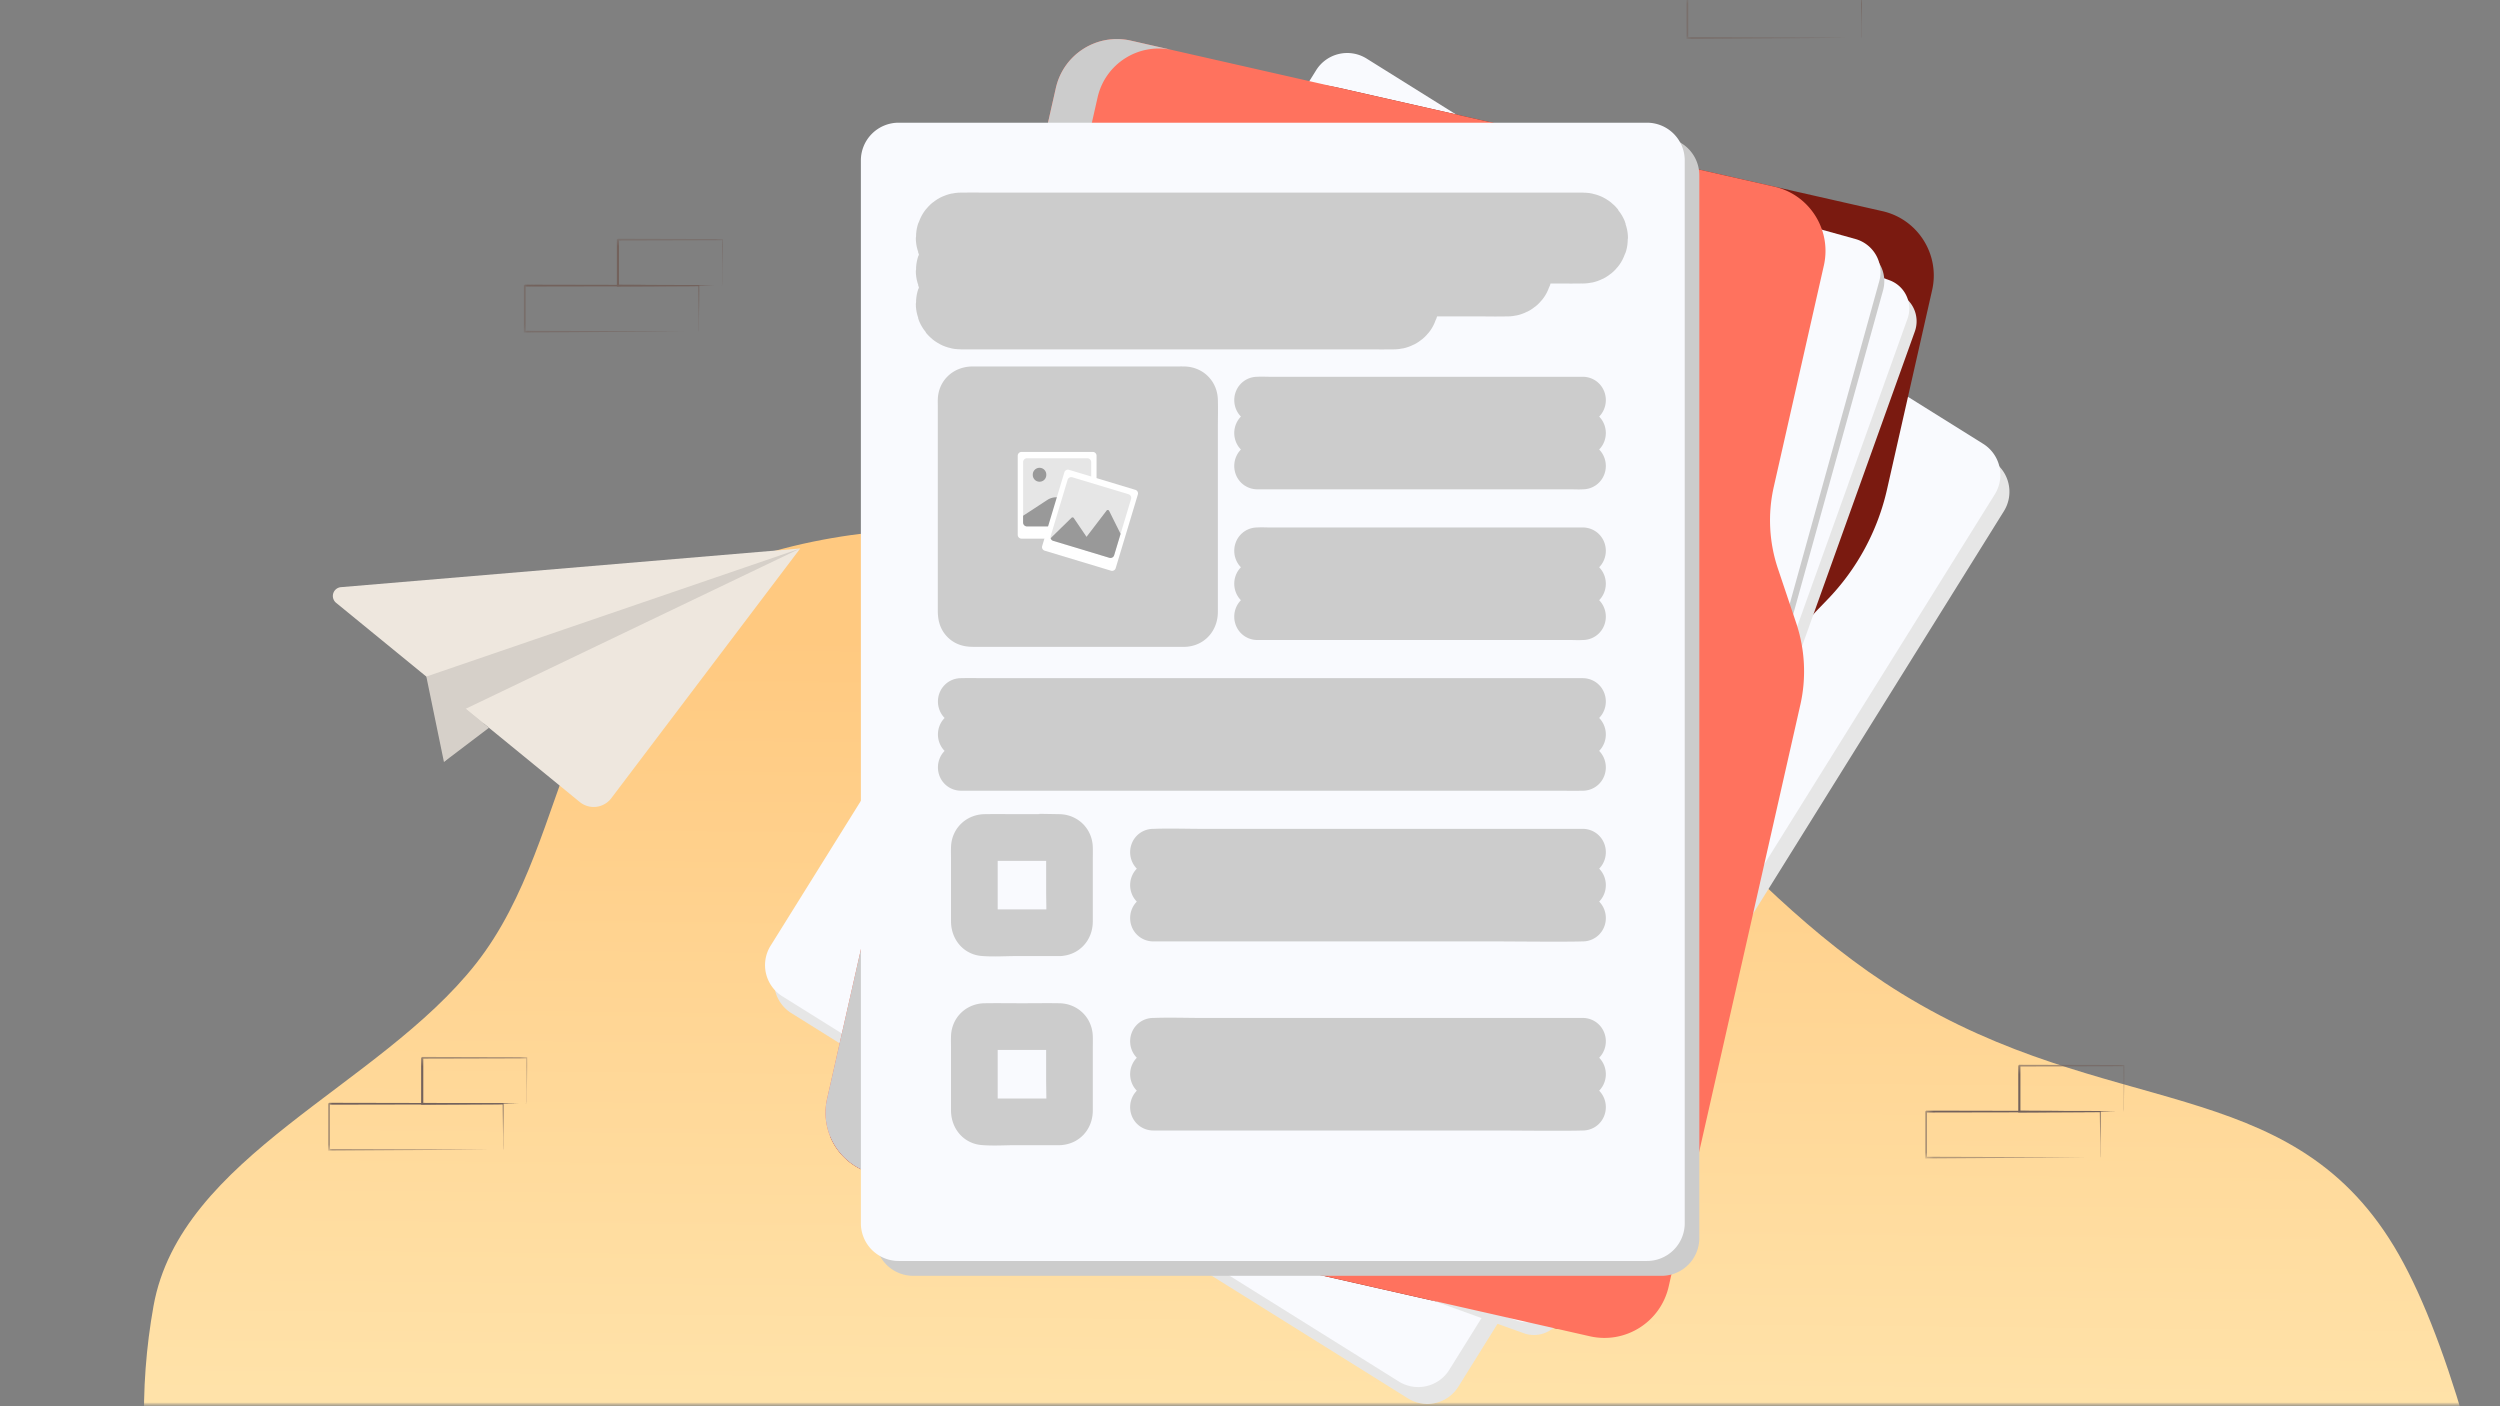 <svg width="320" height="180" fill="none" xmlns="http://www.w3.org/2000/svg"><rect width="100%" height="100%" fill="#808080" stroke="none"/><g clip-path="url(#a)"><mask id="b" style="mask-type:luminance" maskUnits="userSpaceOnUse" x="0" y="0" width="320" height="180"><path d="M320 0H0v180h320V0Z" fill="#fff"/></mask><g mask="url(#b)"><mask id="c" style="mask-type:luminance" maskUnits="userSpaceOnUse" x="0" y="0" width="320" height="180"><path d="M320 0H0v180h320V0Z" fill="#fff"/></mask><g mask="url(#c)"><path fill-rule="evenodd" clip-rule="evenodd" d="M328.977 246.488c-4.689 23.454-9.402 34.064-28.053 51.513-18.877 17.668-56.935 24.154-91.606 16.992-33.717-6.966-51.825-37.847-82.519-52.96-27.26-13.421-64.305-11.032-85.407-29.715-21.31-18.867-25.472-44.327-21.743-65.146 3.44-19.202 28.84-28.026 41.272-43.819 13.1-16.65 10.015-42.669 33.622-51.343 23.91-8.788 58.426-3.644 87.094 6.982 26.667 9.882 38.303 33.736 61.759 48.177 26.427 16.273 49.456 9.998 63.01 32.321 13.273 21.862 22.521 83.126 18.336 104.064l4.235-17.066Z" fill="url(#d)"/></g></g><mask id="e" style="mask-type:luminance" maskUnits="userSpaceOnUse" x="95" y="0" width="164" height="182"><path d="M95.112 0H258.96v181.885H95.112V0Z" fill="#fff"/></mask><g mask="url(#e)"><path d="m180.209 178.99-78.916-49.309a4.698 4.698 0 0 1-1.496-6.47l69.827-112.057a4.686 4.686 0 0 1 6.462-1.498l78.915 49.308a4.699 4.699 0 0 1 1.496 6.47L186.67 177.493a4.684 4.684 0 0 1-6.461 1.498Z" fill="#E6E6E6" style="mix-blend-mode:multiply"/><path d="m179.048 176.83-78.915-49.308a4.698 4.698 0 0 1-1.496-6.47L168.463 8.995a4.686 4.686 0 0 1 6.462-1.498l78.915 49.308a4.698 4.698 0 0 1 1.496 6.47L185.51 175.333a4.685 4.685 0 0 1-6.462 1.498Z" fill="#F9FAFE"/><path d="m247.314 37.13-5.773 25.507a29.74 29.74 0 0 1-7.639 14.12l-1.082 1.12a29.712 29.712 0 0 0-7.639 14.12l-16.105 71.168c-1.088 4.805-5.855 7.815-10.654 6.727l-86.505-19.63a8.015 8.015 0 0 1-5.615-4.702l24.517-108.335c4.168-18.413 22.395-29.982 40.781-25.932l.217.048 69.137 15.688c4.542 1.03 7.389 5.554 6.36 10.101Z" fill="#7A1A10"/><path d="m195.049 170.654-57.659-20.721a3.86 3.86 0 0 1-2.325-4.935l45.122-125.895a3.845 3.845 0 0 1 1.981-2.186 3.855 3.855 0 0 1 2.948-.143l57.658 20.72a3.86 3.86 0 0 1 2.325 4.936l-45.122 125.896a3.852 3.852 0 0 1-4.928 2.328Z" fill="#E6E6E6" style="mix-blend-mode:multiply"/><path d="m194.112 169.024-57.658-20.721a3.86 3.86 0 0 1-2.325-4.936l45.12-125.895a3.864 3.864 0 0 1 1.982-2.186 3.853 3.853 0 0 1 2.947-.142l57.658 20.721a3.86 3.86 0 0 1 2.325 4.935l-45.122 125.895a3.84 3.84 0 0 1-1.981 2.186 3.851 3.851 0 0 1-2.947.143h.001Z" fill="#F9FAFE"/><path d="m200.17 168.081-77.657-21.599a4.388 4.388 0 0 1-3.05-5.403l35.464-127.856a4.382 4.382 0 0 1 5.396-3.054l77.658 21.598a4.389 4.389 0 0 1 3.05 5.403l-35.464 127.856a4.382 4.382 0 0 1-5.397 3.055Z" fill="#CCC" style="mix-blend-mode:multiply"/><path d="m199.685 166.908-77.657-21.598a4.39 4.39 0 0 1-3.051-5.404L154.44 12.049a4.383 4.383 0 0 1 5.397-3.054l77.657 21.598a4.389 4.389 0 0 1 3.05 5.403l-35.465 127.857a4.38 4.38 0 0 1-5.395 3.054l.001.001Z" fill="#F9FAFE"/><path d="m230.441 90.222-16.849 74.452c-1.03 4.547-5.545 7.399-10.087 6.37l-91.587-20.783a8.019 8.019 0 0 1-5.615-4.702 8.005 8.005 0 0 1-.437-4.908l29.283-129.393c.979-4.326 5.276-7.039 9.597-6.058l82.347 18.686c4.541 1.03 7.389 5.551 6.361 10.1l-6.41 28.327a19.426 19.426 0 0 0 .531 10.475l2.337 6.96c1.133 3.377 1.317 7 .53 10.474h-.001Z" fill="#FF725E"/><path d="M140.492 12.47 111.21 141.862a7.998 7.998 0 0 0 .436 4.908 8.012 8.012 0 0 0 5.616 4.702l-5.344-1.212a8.019 8.019 0 0 1-5.615-4.702 8.005 8.005 0 0 1-.437-4.908l29.283-129.393c.979-4.326 5.276-7.039 9.597-6.058l5.343 1.212c-4.321-.98-8.618 1.731-9.597 6.059v-.002Z" fill="#CCC" style="mix-blend-mode:multiply"/><path d="M116.889 17.609h95.795a4.835 4.835 0 0 1 4.829 4.835V158.47a4.836 4.836 0 0 1-4.829 4.836h-95.795a4.836 4.836 0 0 1-4.829-4.836V22.445a4.835 4.835 0 0 1 4.829-4.836Z" fill="#CCC" style="mix-blend-mode:multiply"/><path d="M210.817 15.706h-95.796a4.832 4.832 0 0 0-4.829 4.835v136.027a4.832 4.832 0 0 0 4.829 4.836h95.796a4.832 4.832 0 0 0 4.829-4.836V20.542a4.832 4.832 0 0 0-4.829-4.836Z" fill="#F9FAFE"/><path d="M122.539 73.317v4.791c0 .657.06 1.282.603 1.757.479.42 1.038.432 1.623.432h26.871a.534.534 0 0 0 .105-.01c1.048-.105 1.645-.935 1.645-1.959V54.837c0-1.208.039-2.423 0-3.63-.032-1.034-.775-1.769-1.805-1.798-.391-.012-.784 0-1.174 0h-25.92c-1.044 0-1.903.651-1.948 1.752-.012.277 0 .555 0 .831V73.32v-.002Zm38.417-21.615h40.113c.478 0 .97.034 1.447 0h.062c.626 0 .627-.975 0-.975h-40.114c-.478 0-.97-.034-1.446 0-.021.002-.042 0-.062 0-.626 0-.627.975 0 .975Zm41.621 3.24h-40.114c-.478 0-.97-.033-1.446 0-.021.002-.042 0-.063 0-.625 0-.627.976 0 .976h40.114c.478 0 .97.033 1.447 0 .021-.002.041 0 .062 0 .625 0 .627-.976 0-.976Zm0 4.217h-40.114c-.478 0-.97-.033-1.446 0h-.063c-.625 0-.627.975 0 .975h40.114c.478 0 .97.034 1.447 0h.062c.625 0 .627-.975 0-.975Zm0 10.856h-40.114c-.478 0-.97-.033-1.446 0h-.063c-.625 0-.627.975 0 .975h40.114c.478 0 .97.034 1.447 0h.062c.625 0 .627-.975 0-.975Zm0 4.217h-40.114c-.478 0-.97-.034-1.446 0h-.063c-.625 0-.627.975 0 .975h40.114c.478 0 .97.034 1.447 0h.062c.625 0 .627-.975 0-.975Zm0 4.215h-40.114c-.478 0-.97-.033-1.446 0-.021.002-.042 0-.063 0-.625 0-.627.975 0 .975h40.114c.478 0 .97.034 1.447 0h.062c.625 0 .627-.975 0-.975Zm0 30.146h-48.791c-2.019 0-4.055-.078-6.073 0h-.084c-.627 0-.628.975 0 .975h43.756c2.019 0 9.091.077 11.108 0h.085c.626 0 .627-.975 0-.975h-.001Zm0 4.217h-48.791c-2.019 0-4.055-.078-6.073 0h-.084c-.627 0-.628.975 0 .975h43.756c2.019 0 9.091.077 11.108 0h.085c.626 0 .627-.975 0-.975h-.001Zm0 4.215h-48.791c-2.019 0-4.055-.078-6.073 0h-.084c-.627 0-.628.975 0 .975h43.756c2.019 0 9.091.077 11.108 0h.085c.626 0 .627-.975 0-.975h-.001Zm0-27.72h-76.523c-.966 0-1.936-.027-2.902 0h-.126c-.626 0-.628.975 0 .975h76.522c.966 0 1.936.027 2.902 0h.127c.625 0 .627-.975 0-.975Zm0 4.215h-76.523c-.966 0-1.936-.027-2.902 0h-.126c-.626 0-.628.975 0 .975h76.522c.966 0 1.936.027 2.902 0h.127c.625 0 .627-.975 0-.975Zm0 4.217h-76.523c-.966 0-1.936-.027-2.902 0h-.126c-.626 0-.628.975 0 .975h76.522c.966 0 1.936.027 2.902 0h.127c.625 0 .627-.975 0-.975Zm-67.02 8.976c-1.568-.025-3.137 0-4.704 0-1.568 0-3.196-.024-4.793 0-1.016.016-1.794.736-1.831 1.765-.017.48 0 .963 0 1.443v6.011c0 .667-.003 1.334 0 2.001.004.977.578 1.853 1.622 1.94 1.359.112 2.768.006 4.131.006h5.646a.565.565 0 0 0 .104-.01c1.018-.101 1.64-.895 1.646-1.907.004-.648 0-1.297 0-1.947v-6.021c0-.503.018-1.007 0-1.509-.034-1.026-.803-1.756-1.821-1.773v.001Zm.849 11.375c-.022.454-.308.793-.777.817h-8.923c-.45 0-1.048.099-1.351-.317-.241-.33-.15-.913-.15-1.299v-7.898c0-.366-.082-.878.063-1.228.237-.569.864-.476 1.36-.476h7.825c.388 0 .787-.027 1.174 0 .742.053.78.663.78 1.232v5.055c0 1.365.067 2.749 0 4.112l-.001.002Zm66.171 14.708h-48.791c-2.019 0-4.055-.077-6.073 0h-.084c-.627 0-.628.976 0 .976h43.756c2.019 0 9.091.077 11.108 0h.085c.626 0 .627-.976 0-.976h-.001Zm0 4.216h-48.791c-2.019 0-4.055-.077-6.073 0h-.084c-.627 0-.628.975 0 .975h43.756c2.019 0 9.091.078 11.108 0h.085c.626 0 .627-.975 0-.975h-.001Zm0 4.217h-48.791c-2.019 0-4.055-.078-6.073 0h-.084c-.627 0-.628.975 0 .975h43.756c2.019 0 9.091.077 11.108 0h.085c.626 0 .627-.975 0-.975h-.001Zm-65.199-8.539c-.034-1.028-.803-1.758-1.821-1.774-1.568-.026-3.137 0-4.704 0-1.568 0-3.196-.025-4.793 0-1.016.015-1.794.735-1.831 1.765-.017.479 0 .963 0 1.443v6.011c0 .667-.003 1.334 0 2.001.004.977.578 1.853 1.622 1.939 1.359.112 2.768.007 4.131.007h5.646a.565.565 0 0 0 .104-.01c1.018-.101 1.64-.896 1.646-1.907.004-.649 0-1.298 0-1.948v-6.021c0-.502.018-1.006 0-1.508v.002Zm-.973 9.6c-.022.454-.308.794-.777.818h-8.923c-.45 0-1.049.098-1.351-.317-.242-.331-.15-.913-.15-1.299v-7.898c0-.367-.082-.879.063-1.229.237-.568.863-.476 1.359-.476h7.826c.388 0 .787-.027 1.173 0 .742.054.781.664.781 1.233v5.055c0 1.365.067 2.749 0 4.112l-.001.001Z" fill="#CCC" stroke="#CCC" stroke-width="5" stroke-miterlimit="10"/><path d="M139.87 57.846h-9.111a.49.49 0 0 0-.489.49v10.121c0 .27.219.49.489.49h9.111a.49.49 0 0 0 .489-.49v-10.12a.484.484 0 0 0-.143-.347.48.48 0 0 0-.346-.144Z" fill="#fff"/><path d="M139.671 59.155v7.725a.504.504 0 0 1-.499.501h-7.714a.502.502 0 0 1-.501-.501v-7.725a.506.506 0 0 1 .309-.463.502.502 0 0 1 .192-.038h7.714a.502.502 0 0 1 .501.501h-.002Z" fill="#E6E6E6"/><path d="M133.925 60.774a.854.854 0 0 1-.529.818.864.864 0 0 1-1.2-.818.865.865 0 1 1 1.729 0Zm5.54 6.512a.501.501 0 0 1-.293.095h-7.714a.502.502 0 0 1-.501-.501v-.862l3.099-2.024a2.105 2.105 0 0 1 2.703.34l2.706 2.952Z" fill="#999"/><path d="m136.239 60.456-2.84 9.436a.479.479 0 0 0 .319.595l8.494 2.563a.48.48 0 0 0 .595-.32l2.839-9.435a.478.478 0 0 0-.319-.595l-8.494-2.563a.477.477 0 0 0-.594.32Z" fill="#fff"/><path d="m144.778 63.871-2.168 7.202a.488.488 0 0 1-.607.326l-7.191-2.17a.488.488 0 0 1-.327-.608l2.169-7.202a.483.483 0 0 1 .606-.326l7.192 2.171a.496.496 0 0 1 .289.236.485.485 0 0 1 .037.371Z" fill="#E6E6E6"/><path d="m143.435 68.334-.825 2.738a.488.488 0 0 1-.606.326l-7.193-2.17a.49.49 0 0 1-.329-.343l2.67-2.608a.193.193 0 0 1 .152-.053.187.187 0 0 1 .138.083l1.635 2.408 2.567-3.362a.19.19 0 0 1 .322.03l1.469 2.951Z" fill="#999"/><path d="M202.605 29.983h-76.761c-.908 0-1.82-.027-2.728 0h-.118c-.589 0-.591.975 0 .975h76.761c.909 0 1.821.027 2.729 0h.118c.589 0 .59-.975 0-.975h-.001Zm-9.685 4.216h-67.076c-.908 0-1.82-.028-2.728 0h-.118c-.589 0-.591.974 0 .974h67.076c.908 0 1.82.028 2.728 0h.118c.589 0 .591-.974 0-.974Zm-14.527 4.216h-11.709 5.792-46.903.271c-.908 0-1.82-.027-2.728 0h-.118c-.589 0-.591.975 0 .975h47.346-5.314 10.516c.908 0 1.82.027 2.728 0h.119c.588 0 .589-.975 0-.975Z" fill="#CCC" stroke="#CCC" stroke-width="10.66" stroke-miterlimit="10"/><mask id="f" style="mask-type:luminance" maskUnits="userSpaceOnUse" x="215" y="-8" width="27" height="13"><path d="M215.868-7.015h25.484v12h-25.484v-12Z" fill="#fff"/></mask><g mask="url(#f)"><path d="M238.256 4.88V3.312c0-1.002-.025-2.505-.04-4.324l.07.07-22.307.04c.05-.05-.116.11.11-.115V4.89l-.11-.125 15.873.05 4.685.03h.05l-4.66.03-15.948.11h-.111v-6.012c.226-.226.061-.065.116-.115l22.267.045h.07v.07c0 1.859-.03 3.337-.04 4.364V4.77a.874.874 0 0 1-.025.11Z" fill="#73625C"/></g></g><mask id="g" style="mask-type:luminance" maskUnits="userSpaceOnUse" x="67" y="30" width="26" height="13"><path d="M67.053 30.565h25.484v12H67.053v-12Z" fill="#fff"/></mask><g mask="url(#g)" fill="#73625C"><path d="M89.44 42.46v-1.568c0-1.003-.025-2.506-.04-4.325l.07.07-22.307.04c.05-.05-.115.11.11-.114v5.907l-.11-.125 15.874.05 4.685.03h.05l-4.66.03-15.949.11h-.11v-6.013c.226-.225.06-.065.115-.115l22.267.045h.07v.07c0 1.86-.03 3.337-.04 4.365v1.433a.859.859 0 0 1-.025.11Z"/><path d="M92.462 36.563a.4.4 0 0 1 0-.11v-1.494c0-1.037 0-2.505-.045-4.289l.085.08-13.383.035.115-.115v5.887l-.155-.11 9.57.055 2.79.03h1.023c-.08.005-.166.005-.246 0h-.731l-2.776.086-9.645.055h-.106V30.68l.115-.115 13.384.035h.08v.08c0 1.814-.035 3.292-.045 4.334v1.168c0 .125-.015.255-.03.38Z"/></g><mask id="h" style="mask-type:luminance" maskUnits="userSpaceOnUse" x="246" y="136" width="26" height="13"><path d="M246.433 136.289h25.484v12h-25.484v-12Z" fill="#fff"/></mask><g mask="url(#h)" fill="#73625C"><path d="M268.821 148.184v-1.568c0-1.002-.026-2.506-.041-4.325l.071.071-22.308.04c.05-.05-.115.11.111-.116v5.908l-.111-.125 15.874.05 4.685.03h.05l-4.66.03-15.949.11h-.11v-6.013c.226-.225.06-.065.115-.115l22.268.045h.07v.07c0 1.859-.03 3.338-.04 4.365v1.433a.87.87 0 0 1-.025.11Z"/><path d="M271.842 142.286a.405.405 0 0 1 0-.11v-1.493c0-1.037 0-2.505-.045-4.289l.085.08-13.383.035.115-.115v5.887l-.155-.11 9.57.055 2.791.03h1.022a2.02 2.02 0 0 1-.246 0h-.731l-2.776.086-9.646.055h-.105v-5.993l.115-.115 13.384.035h.08v.08c0 1.814-.035 3.292-.045 4.334v1.168c0 .125-.015.255-.03.38Z"/></g><mask id="i" style="mask-type:luminance" maskUnits="userSpaceOnUse" x="42" y="135" width="26" height="13"><path d="M42 135.287h25.484v12H42v-12Z" fill="#fff"/></mask><g mask="url(#i)" fill="#73625C"><path d="M64.387 147.182v-1.569c0-1.002-.025-2.505-.04-4.324l.07.07-22.307.041c.05-.051-.115.11.11-.116v5.908l-.11-.125 15.874.05 4.685.03h.05l-4.66.03-15.949.11H42v-6.013c.225-.225.06-.065.115-.115l22.267.045h.07v.07c0 1.859-.03 3.337-.04 4.365v1.433a.854.854 0 0 1-.025.11Z"/><path d="M67.409 141.284a.397.397 0 0 1 0-.11v-1.493c0-1.037 0-2.505-.045-4.289l.085.08-13.383.035.115-.115v5.887l-.156-.11 9.57.055 2.792.03h1.022c-.08.005-.166.005-.246 0h-.731l-2.776.085-9.646.056h-.105v-5.993l.115-.115 13.384.035h.08v.08c0 1.814-.035 3.292-.045 4.334v1.168c0 .125-.015.255-.03.38Z"/></g><g style="mix-blend-mode:multiply"><path d="m54.571 86.598 2.252 10.93 6.434-6.225-8.686-4.705Z" fill="#D6D0C9"/><path d="m102.43 70.203-24.185 31.969a2.822 2.822 0 0 1-4.04.482L43.022 77.162a1.133 1.133 0 0 1 .622-2.006l58.788-4.954-.003.001Z" fill="#EEE7DE"/><path d="m54.577 86.596 47.853-16.393L59.595 90.73l.495 3.058-5.513-7.191Z" fill="#D6D0C9"/><path d="m62.59 93.154-5.767 4.373 2.772-6.798 2.995 2.425Z" fill="#D6D0C9"/></g></g><defs><linearGradient id="d" x1="225.529" y1="82.573" x2="224.175" y2="225.639" gradientUnits="userSpaceOnUse"><stop stop-color="#FFC980"/><stop offset="1" stop-color="#FFEEBC"/></linearGradient><clipPath id="a"><path fill="#fff" d="M0 0h320v180H0z"/></clipPath></defs></svg>
